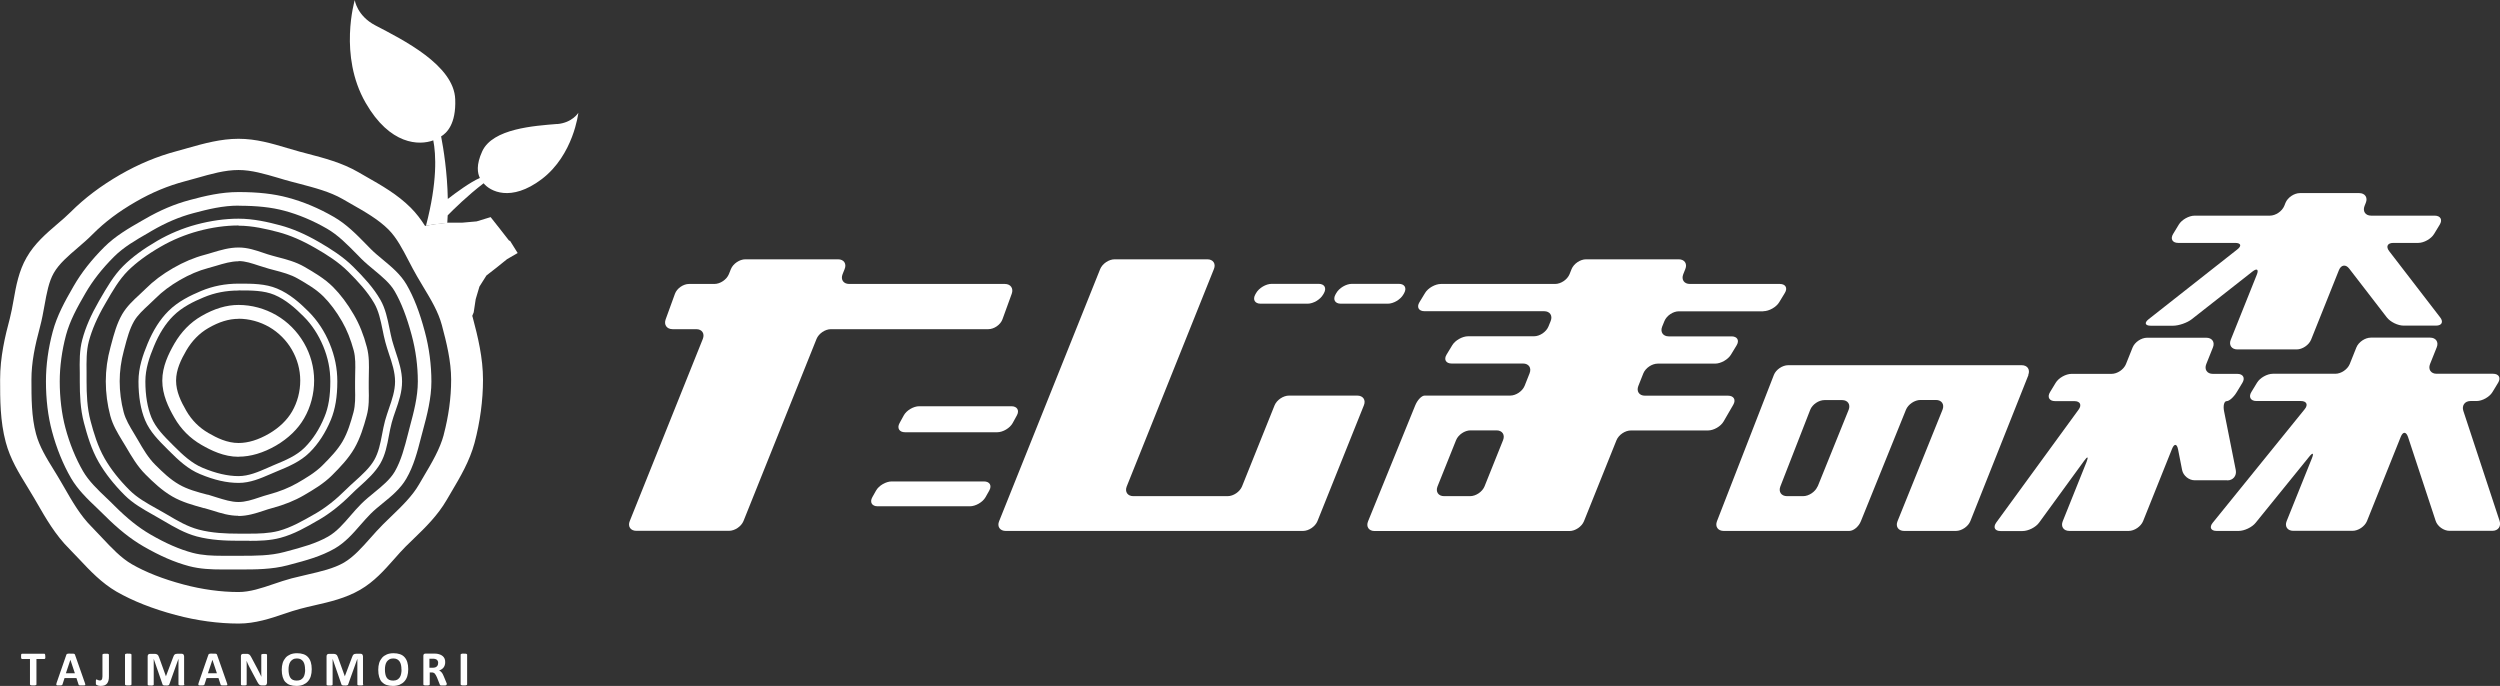<?xml version="1.0" encoding="UTF-8"?>
<svg id="_tajimanomori_logo_2" data-name="tajimanomori_logo 2" xmlns="http://www.w3.org/2000/svg" viewBox="0 0 239.39 65.68">
  <rect x="0" y="0" width="239.39" height="65.68" fill="#333333" stroke="none"/>
  <defs>
    <style>
      .cls-1 {
        fill: #fff;
      }
    </style>
  </defs>
  <g id="_tajimanomori_logo_2-2" data-name="tajimanomori_logo 2">
    <g>
      <g>
        <path class="cls-1" d="M96.97,40.51c-.26.48-.93.88-1.48.88h-8.83c-.55,0-.79-.4-.52-.88l.4-.73c.26-.48.93-.88,1.48-.88h8.83c.55,0,.79.4.52.88l-.4.73Z"/>
        <path class="cls-1" d="M94.37,47.61c-.27.48-.95.87-1.5.87h-8.83c-.55,0-.78-.39-.51-.87l.36-.64c.27-.48.95-.87,1.5-.87h8.83c.55,0,.78.39.51.87l-.36.64Z"/>
        <path class="cls-1" d="M96.88,28.13c.19-.52-.11-.94-.66-.94h-14.91c-.55,0-.83-.42-.63-.93l.2-.5c.21-.51-.08-.93-.63-.93h-8.88c-.55,0-1.17.42-1.38.93l-.2.5c-.21.51-.82.93-1.38.93h-2.43c-.55,0-1.16.42-1.35.94l-.89,2.45c-.19.52.11.94.66.94h2.27c.55,0,.83.42.63.93l-7,17.45c-.21.51.08.93.63.93h8.88c.55,0,1.17-.42,1.38-.93l7-17.45c.21-.51.82-.93,1.38-.93h15.07c.55,0,1.16-.42,1.35-.94l.89-2.45Z"/>
        <path class="cls-1" d="M123.43,37.88c-.55,0-1.17.42-1.38.93l-3.12,7.77c-.21.51-.82.93-1.38.93h-9.03c-.55,0-.83-.42-.63-.93l8.35-20.82c.21-.51-.08-.93-.63-.93h-8.88c-.55,0-1.17.42-1.38.93l-9.68,24.15c-.21.51.08.93.63.93h28.47c.55,0,1.17-.42,1.38-.93l4.45-11.1c.21-.51-.08-.93-.63-.93h-6.55Z"/>
        <path class="cls-1" d="M126.7,28.2c-.27.48-.94.88-1.49.88h-4.5c-.55,0-.78-.39-.51-.88l.08-.14c.27-.48.94-.88,1.49-.88h4.5c.55,0,.78.39.51.88l-.08.14Z"/>
        <path class="cls-1" d="M134.38,28.2c-.27.48-.94.88-1.49.88h-4.5c-.55,0-.78-.39-.51-.88l.08-.14c.27-.48.94-.88,1.49-.88h4.5c.55,0,.78.39.51.88l-.08.14Z"/>
        <path class="cls-1" d="M168.85,29.8c.55,0,1.24-.39,1.52-.86l.54-.89c.29-.47.07-.86-.48-.86h-8.62c-.55,0-.83-.42-.63-.93l.2-.5c.21-.51-.08-.93-.63-.93h-8.88c-.55,0-1.17.42-1.38.93l-.2.5c-.21.51-.82.93-1.38.93h-10.93c-.55,0-1.24.39-1.52.86l-.54.89c-.29.47-.07.86.48.86h11.46c.55,0,.83.42.63.93l-.22.54c-.21.51-.82.93-1.38.93h-6.31c-.55,0-1.24.39-1.52.86l-.54.89c-.29.47-.07.86.48.86h6.84c.55,0,.83.42.63.93l-.48,1.21c-.21.51-.82.93-1.38.93h-8.19c-.29,0-.69.42-.9.93l-4.52,11.11c-.21.51.07.93.62.93h18.67c.55,0,1.17-.42,1.38-.93l3.12-7.77c.21-.51.82-.93,1.38-.93h7.38c.55,0,1.23-.39,1.5-.87l.92-1.59c.28-.48.05-.87-.5-.87h-7.96c-.55,0-.83-.42-.63-.93l.48-1.21c.21-.51.82-.93,1.38-.93h5.49c.55,0,1.24-.39,1.52-.86l.54-.89c.29-.47.07-.86-.48-.86h-6.02c-.55,0-.83-.42-.63-.93l.22-.54c.21-.51.82-.93,1.38-.93h8.09ZM142.15,46.58c-.21.51-.82.93-1.38.93h-2.49c-.55,0-.83-.42-.63-.93l1.78-4.44c.21-.51.82-.93,1.38-.93h2.49c.55,0,.83.42.63.93l-1.78,4.44Z"/>
        <path class="cls-1" d="M194.22,35.9c.2-.51-.08-.93-.63-.93h-22.36c-.55,0-1.17.42-1.37.93l-5.45,14.01c-.2.51.09.93.64.93h12.03c.41,0,.91-.42,1.11-.93l4.32-10.68c.21-.51.83-.93,1.38-.93h1.49c.55,0,.83.42.63.93l-4.31,10.68c-.21.51.08.93.63.93h4.96c.55,0,1.17-.42,1.38-.93l5.57-14.01ZM174.04,46.58c-.21.51-.83.93-1.38.93h-1.54c-.55,0-.84-.42-.64-.93l2.86-7.34c.2-.51.81-.93,1.37-.93h1.68c.55,0,.83.42.63.93l-2.97,7.35Z"/>
        <g>
          <path class="cls-1" d="M213.28,46c.55,0,.91-.44.81-.98l-1.12-5.63c-.11-.54,0-.98.25-.98s.68-.39.96-.86l.54-.89c.29-.47.07-.86-.48-.86h-2.35c-.55,0-.83-.42-.63-.93l.64-1.6c.21-.51-.08-.93-.63-.93h-5.68c-.55,0-1.17.42-1.38.93l-.64,1.6c-.21.51-.82.93-1.38.93h-3.83c-.55,0-1.24.39-1.52.86l-.54.89c-.29.47-.07.86.48.86h1.85c.55,0,.74.36.41.81l-7.89,10.82c-.32.45-.14.81.41.81h2.11c.55,0,1.27-.36,1.59-.81l4.32-5.93c.32-.45.42-.39.22.12l-2.28,5.68c-.21.51.08.93.63.93h5.68c.55,0,1.17-.42,1.38-.93l2.78-6.94c.21-.51.46-.49.57.05l.39,1.99c.11.54.65.98,1.2.98h3.11Z"/>
          <path class="cls-1" d="M237.15,38.4c.55,0,1.24-.39,1.52-.86l.54-.89c.29-.47.07-.86-.48-.86h-5.41c-.55,0-.83-.42-.63-.93l.64-1.6c.21-.51-.08-.93-.63-.93h-5.68c-.55,0-1.17.42-1.38.93l-.64,1.6c-.21.51-.82.93-1.38.93h-5.98c-.55,0-1.24.39-1.52.86l-.54.89c-.29.47-.07.86.48.86h4.26c.55,0,.72.35.37.78l-8.81,10.88c-.35.43-.18.78.37.78h2.11c.55,0,1.29-.35,1.63-.78l5.13-6.33c.35-.43.46-.36.26.15l-2.42,6.02c-.21.51.08.93.63.93h5.68c.55,0,1.17-.42,1.38-.93l3.24-8.08c.21-.51.51-.5.69.02l2.65,8.04c.17.52.77.95,1.32.95h4.11c.55,0,.86-.43.69-.95l-3.47-10.53c-.17-.52.14-.95.69-.95h.59Z"/>
          <path class="cls-1" d="M208.08,31.19c.55,0,1.36-.28,1.79-.62l5.82-4.57c.43-.34.62-.2.41.31l-2.49,6.22c-.21.51.08.93.63.93h5.68c.55,0,1.17-.42,1.38-.93l2.67-6.67c.21-.51.65-.57.98-.14l3.6,4.67c.34.44,1.06.79,1.61.79h3.11c.55,0,.73-.36.39-.79l-4.88-6.34c-.34-.44-.16-.79.39-.79h2.39c.55,0,1.24-.39,1.52-.86l.54-.89c.29-.47.07-.86-.48-.86h-6.09c-.55,0-.83-.42-.63-.93l.12-.3c.21-.51-.08-.93-.63-.93h-5.68c-.55,0-1.17.42-1.38.93l-.12.3c-.21.51-.82.93-1.38.93h-7.2c-.55,0-1.24.39-1.52.86l-.54.89c-.29.47-.07.86.48.86h5.46c.55,0,.65.28.21.62l-8.5,6.69c-.43.34-.34.62.21.62h2.11Z"/>
        </g>
      </g>
      <path class="cls-1" d="M53.36,11.87c-2.18.18-6.17.43-7.18,2.61-.61,1.32-.45,2.12-.23,2.56-.92.4-2.28,1.4-3.07,2.01-.05-2.56-.41-4.79-.64-5.99.53-.32,1.44-1.17,1.35-3.55-.11-3.27-5.01-5.7-7.65-7.08-1.76-.92-1.97-2.42-1.97-2.42,0,0-1.57,5.3,1.04,9.83,2.33,4.06,5.14,4.1,6.48,3.6.26,1.34.41,3.95-.7,8.18l.75-.13,1.29-.14c.01-.24.03-.49.04-.73.58-.59,1.91-1.9,3.44-3.07.6.75,2.6,1.85,5.57-.4,3.05-2.32,3.5-6.35,3.5-6.35,0,0-.57.95-2.02,1.08Z"/>
      <path class="cls-1" d="M40.23,7c-1.8-1.86-5.54-4.18-5.54-4.18,0,0,1.97,1.49,3.68,3.27-.14-.06-.3-.11-.48-.16-1.08-.26-2.96-.24-2.96-.24,0,0,2.02.17,3.19.71.48.22.86.46,1.1.64.33.39.63.78.88,1.17.24.37.45.73.63,1.06-.32-.24-.75-.45-1.32-.59-1.46-.35-4.01-.33-4.01-.33,0,0,2.73.22,4.32.96.61.28,1.1.59,1.44.83.45.98.64,1.65.64,1.65,0,0,.81-2.31-1.58-4.79Z"/>
      <path class="cls-1" d="M49.58,14.26c.22-.06.55-.13.95-.16.99-.07,2.47.35,2.47.35,0,0-1.34-.52-2.17-.62-.14-.02-.26-.02-.38-.02,1.7-.82,3.49-1.35,3.49-1.35,0,0-3.28.65-5.06,1.5-2.36,1.13-2.4,2.99-2.4,2.99,0,0,.31-.42.89-1,.3-.08.73-.17,1.24-.21,1.33-.1,3.34.47,3.34.47,0,0-1.81-.7-2.94-.84-.44-.05-.8-.01-1.1.07.22-.19.46-.39.73-.59.28-.21.61-.41.94-.6Z"/>
      <path class="cls-1" d="M48.77,23.07l-.89-1.14-.9-1.14-1.34.41-1.36.12h-1.38s-1.36.16-1.36.16l-.84.15c-.39-.61-.83-1.2-1.37-1.74-1.27-1.27-2.8-2.14-4.28-2.98-.24-.14-.49-.28-.73-.42-1.57-.91-3.27-1.35-4.91-1.78-.24-.06-.48-.12-.72-.19-.4-.11-.81-.23-1.21-.35-1.45-.43-2.95-.88-4.64-.88s-3.32.45-4.84.88c-.35.1-.69.2-1.03.29-1.93.51-3.71,1.26-5.47,2.27-1.85,1.07-3.4,2.24-4.73,3.57-.39.39-.82.76-1.28,1.15-1.07.92-2.18,1.87-2.94,3.2-.75,1.3-1.01,2.72-1.25,4.09-.11.62-.22,1.21-.36,1.76-.45,1.68-.93,3.67-.93,5.87,0,1.86,0,3.96.54,5.97.43,1.62,1.26,2.96,2.06,4.26.22.36.44.72.65,1.08l.25.43c.88,1.53,1.79,3.12,3.14,4.46.32.32.63.65.94.98,1.05,1.12,2.14,2.27,3.56,3.1,1.55.89,3.46,1.65,5.68,2.24,2.01.54,4.1.82,6.03.82,1.58,0,3.05-.49,4.34-.93.54-.18,1.04-.35,1.54-.48.45-.12.91-.23,1.4-.34,1.45-.33,2.96-.68,4.34-1.48,1.35-.78,2.32-1.88,3.26-2.94.38-.43.73-.83,1.1-1.2.25-.25.5-.49.76-.74,1.14-1.1,2.31-2.24,3.18-3.74.14-.25.29-.5.44-.75.86-1.45,1.75-2.96,2.22-4.7.53-1.99.81-4.08.81-6.04,0-2.11-.49-4.12-.99-6-.01-.04-.02-.08-.04-.12l.14-.34.19-1.26.36-1.21.67-1.06.99-.77.98-.79,1.02-.59-.75-1.2ZM42.49,41.64c-.36,1.35-1.14,2.67-1.9,3.95-.15.26-.3.52-.45.77-.66,1.14-1.63,2.08-2.67,3.08-.26.26-.53.51-.79.77-.44.44-.84.89-1.23,1.33-.82.92-1.59,1.79-2.51,2.33-.99.57-2.21.85-3.51,1.15-.49.11-1,.23-1.5.36-.59.16-1.17.35-1.72.54-1.17.4-2.28.77-3.37.77-1.68,0-3.5-.25-5.26-.72-1.96-.52-3.63-1.18-4.95-1.94-1.04-.6-1.93-1.55-2.87-2.55-.33-.36-.67-.71-1-1.05-1.07-1.07-1.84-2.41-2.66-3.84l-.25-.43c-.22-.39-.46-.77-.69-1.15-.72-1.16-1.39-2.26-1.71-3.46-.44-1.63-.44-3.44-.44-5.2,0-1.65.33-3.23.83-5.09.18-.67.3-1.35.42-2.01.21-1.17.41-2.27.89-3.11.51-.89,1.38-1.63,2.3-2.42.48-.41.98-.84,1.44-1.31,1.16-1.16,2.46-2.14,4.11-3.09,1.52-.88,3.07-1.53,4.74-1.97.36-.1.72-.2,1.09-.3,1.38-.39,2.68-.77,4.01-.77,1.25,0,2.48.37,3.79.75.43.13.86.26,1.29.37.24.07.49.13.73.19,1.51.4,2.94.77,4.16,1.47.25.14.5.29.75.43,1.37.78,2.66,1.51,3.64,2.49.79.79,1.35,1.88,1.95,3.03.25.48.51.98.79,1.46.19.33.38.65.58.98.75,1.24,1.45,2.41,1.79,3.68.45,1.68.89,3.47.89,5.22s-.25,3.53-.71,5.27Z"/>
      <g>
        <path class="cls-1" d="M23.88,51.78h-1.05c-1.21,0-2.62-.05-3.98-.41-1.16-.31-2.17-.9-3.14-1.47l-.45-.26c-.2-.12-.41-.23-.61-.35-.94-.53-1.92-1.08-2.71-1.87-1.04-1.04-1.86-2.08-2.49-3.17-.7-1.22-1.1-2.58-1.41-3.76-.35-1.32-.4-2.68-.4-3.96,0-.28,0-.55,0-.82-.02-1.06-.04-2.15.24-3.19.31-1.17.84-2.38,1.6-3.7l.11-.19c.64-1.1,1.29-2.24,2.2-3.15.84-.84,1.91-1.63,3.27-2.42,1.17-.68,2.47-1.22,3.75-1.56,1.39-.37,2.74-.56,4.03-.56,1.42,0,2.82.32,4.01.64,1.18.32,2.39.84,3.7,1.6,1.07.62,2.29,1.38,3.28,2.37s1.91,1.97,2.59,3.15c.48.83.68,1.8.87,2.73.08.39.16.79.26,1.17.1.36.22.72.34,1.1.3.9.61,1.84.61,2.84s-.31,1.9-.62,2.78c-.14.4-.27.77-.37,1.15-.11.4-.19.83-.27,1.25-.17.91-.35,1.85-.82,2.66-.5.86-1.24,1.53-1.96,2.18-.28.25-.56.51-.82.77-1.04,1.04-2.07,1.85-3.14,2.47l-.06.03c-1.12.65-2.28,1.32-3.59,1.67-1,.27-2.05.29-2.97.29ZM22.84,21.59c-1.23,0-2.53.18-3.86.54-1.22.33-2.47.84-3.59,1.49-1.32.76-2.34,1.52-3.14,2.31-.85.85-1.48,1.95-2.09,3.01l-.11.19c-.74,1.27-1.24,2.43-1.54,3.54-.25.94-.23,1.95-.22,3,0,.28,0,.56,0,.84,0,1.23.05,2.55.38,3.79.3,1.14.69,2.45,1.35,3.6.6,1.04,1.38,2.03,2.38,3.03.73.73,1.62,1.23,2.57,1.76.21.12.41.23.62.35l.45.26c.98.58,1.9,1.12,2.98,1.41,1.28.34,2.64.39,3.81.39h1.05c.87,0,1.87-.02,2.79-.26,1.22-.33,2.35-.98,3.43-1.6l.06-.03c1.02-.59,2-1.36,3-2.36.27-.27.57-.54.85-.79.68-.62,1.39-1.25,1.83-2.02.41-.72.58-1.56.75-2.46.08-.43.17-.87.28-1.29.11-.4.25-.8.38-1.19.29-.83.58-1.69.58-2.57s-.29-1.78-.58-2.63c-.12-.37-.25-.76-.35-1.14-.11-.4-.19-.81-.27-1.2-.19-.92-.37-1.79-.8-2.53-.64-1.11-1.57-2.1-2.48-3.01-.93-.93-2.06-1.64-3.14-2.26-1.26-.73-2.42-1.23-3.54-1.53-1.14-.3-2.49-.62-3.83-.62Z"/>
        <path class="cls-1" d="M21.25,54.53c-1.01,0-2.09-.04-3.15-.32-1.38-.37-2.77-.97-4.38-1.9-1.22-.71-2.4-1.65-3.71-2.96-.24-.24-.49-.48-.74-.72-.9-.85-1.82-1.74-2.47-2.85-.76-1.31-1.39-2.86-1.82-4.48-.39-1.45-.58-3.06-.58-4.78,0-1.56.22-3.16.65-4.77.41-1.53,1.15-2.88,2-4.35.75-1.3,1.71-2.52,2.93-3.74,1.06-1.06,2.34-1.8,3.58-2.51l.3-.17c1.48-.86,2.86-1.44,4.32-1.83,1.45-.39,2.99-.76,4.66-.76,1.88,0,3.38.17,4.72.53,1.5.4,2.97,1.02,4.39,1.84,1.22.7,2.18,1.68,3.11,2.63.15.16.31.31.46.47.35.35.74.67,1.15,1.01.83.69,1.69,1.4,2.26,2.38.69,1.19,1.25,2.63,1.75,4.51.42,1.55.63,3.21.63,4.78s-.41,3.2-.82,4.7c-.07.24-.12.46-.18.68-.34,1.33-.7,2.71-1.4,3.91-.56.97-1.42,1.68-2.25,2.35-.42.34-.82.67-1.17,1.02-.33.33-.63.68-.96,1.05-.72.83-1.47,1.69-2.47,2.27-1.32.76-2.81,1.16-4.26,1.54l-.26.07c-1.5.4-3.1.4-4.51.4h-.2c-.27,0-.53,0-.79,0-.27,0-.53,0-.79,0ZM22.84,19.69c-1.5,0-2.9.34-4.32.72-1.35.36-2.62.9-4,1.7l-.3.18c-1.22.7-2.37,1.36-3.31,2.3-1.14,1.14-2.03,2.28-2.72,3.47-.81,1.39-1.5,2.66-1.87,4.03-.39,1.47-.6,3-.6,4.43,0,1.59.19,3.13.54,4.44.4,1.51.99,2.95,1.69,4.16.55.95,1.41,1.77,2.24,2.56.26.25.52.49.76.74,1.23,1.23,2.32,2.1,3.44,2.75,1.5.87,2.79,1.43,4.06,1.77.91.24,1.89.28,2.81.28.26,0,.52,0,.78,0,.27,0,.54,0,.81,0h.2c1.39,0,2.84,0,4.17-.36l.26-.07c1.36-.36,2.77-.74,3.94-1.41.82-.47,1.46-1.21,2.14-2,.32-.37.66-.76,1.02-1.12.4-.4.84-.76,1.27-1.11.77-.63,1.5-1.23,1.95-1.99.61-1.05.94-2.33,1.26-3.58.06-.22.11-.44.17-.66.39-1.45.78-2.91.78-4.39s-.2-3-.59-4.44c-.47-1.75-1-3.12-1.62-4.19-.45-.78-1.18-1.38-1.96-2.03-.42-.35-.85-.7-1.24-1.09-.16-.16-.31-.32-.47-.48-.91-.92-1.77-1.8-2.83-2.41-1.32-.76-2.69-1.34-4.07-1.71-1.23-.33-2.62-.48-4.38-.48Z"/>
        <path class="cls-1" d="M22.84,49.39c-.89,0-1.7-.25-2.48-.5-.26-.08-.52-.16-.78-.23h-.05c-1.03-.29-2.09-.57-3.05-1.13-.98-.57-1.8-1.35-2.55-2.1-.79-.79-1.33-1.73-1.86-2.63l-.03-.05c-.11-.19-.22-.38-.34-.56-.44-.73-.9-1.48-1.14-2.38-.28-1.06-.43-2.17-.43-3.29s.15-2.18.45-3.28l.07-.26c.26-.98.53-1.99,1.05-2.89.44-.75,1.06-1.33,1.66-1.88.2-.19.41-.38.6-.57.73-.73,1.58-1.37,2.62-1.97,1.01-.58,2-1,3.02-1.27.24-.06.48-.14.72-.21.8-.24,1.62-.49,2.53-.49.86,0,1.62.26,2.36.51.3.1.58.2.86.27l.44.12c.89.23,1.82.47,2.66.96.89.52,1.9,1.1,2.72,1.92.71.71,1.39,1.61,2,2.67.52.89.94,1.93,1.24,3.09.23.86.21,1.73.19,2.57,0,.24-.01.48-.01.72s0,.46,0,.69c.02.85.04,1.74-.2,2.6-.28,1.04-.62,2.15-1.18,3.12-.56.96-1.32,1.76-2.13,2.57-.82.82-1.82,1.4-2.69,1.91-.89.52-1.89.92-3.04,1.23-.27.07-.55.16-.84.26-.76.25-1.54.5-2.41.5ZM22.84,25.02c-.71,0-1.41.21-2.14.43-.26.08-.51.15-.77.22-.91.24-1.79.62-2.7,1.14-.94.55-1.69,1.11-2.34,1.76-.21.21-.42.41-.64.61-.55.51-1.07.99-1.41,1.57-.43.75-.67,1.63-.91,2.56l-.07.26c-.27,1-.4,1.99-.4,2.94,0,1,.13,2,.38,2.95.19.72.58,1.36.99,2.04.12.19.24.39.35.59l.03.05c.5.87.98,1.69,1.65,2.36.72.72,1.43,1.4,2.28,1.89.81.47,1.74.72,2.73.98h.05c.28.09.55.17.83.26.72.22,1.39.44,2.08.44s1.31-.21,2-.44c.3-.1.6-.2.91-.28,1.04-.28,1.93-.64,2.72-1.09.81-.47,1.72-1,2.42-1.7.74-.74,1.44-1.47,1.92-2.29.49-.84.79-1.84,1.05-2.8.18-.69.17-1.44.15-2.23,0-.24,0-.48,0-.72,0-.25,0-.51.01-.76.02-.78.04-1.52-.14-2.2-.28-1.04-.65-1.97-1.11-2.77-.55-.96-1.16-1.77-1.79-2.4-.69-.69-1.58-1.21-2.45-1.71-.69-.4-1.49-.61-2.33-.83l-.45-.12c-.32-.09-.64-.19-.94-.29-.67-.22-1.3-.44-1.94-.44Z"/>
        <path class="cls-1" d="M22.84,46.24c-1.12,0-2.32-.27-3.68-.84-1.17-.48-2.07-1.33-2.97-2.23l-.17-.17c-.82-.82-1.67-1.66-2.13-2.77-.42-1.01-.63-2.26-.63-3.71,0-1.32.42-2.52.87-3.61.54-1.3,1.19-2.32,1.99-3.12.94-.94,2.12-1.5,3.14-1.93,1.13-.47,2.31-.7,3.59-.7h.1c1.21,0,2.45,0,3.58.47,1.21.5,2.2,1.39,3.01,2.2.86.86,1.54,1.89,2.03,3.08.49,1.19.73,2.37.73,3.61,0,1.49-.2,2.65-.61,3.66-.52,1.25-1.2,2.31-2.04,3.14-.88.88-2.03,1.36-3.15,1.82l-.07.03c-.18.07-.36.15-.54.23-.95.41-1.93.84-3.04.84ZM22.84,27.82c-1.19,0-2.28.21-3.33.65-.96.4-2.07.93-2.93,1.79-.74.74-1.34,1.69-1.84,2.9-.43,1.03-.82,2.15-.82,3.36,0,1.36.2,2.52.58,3.46.41.99,1.21,1.79,1.98,2.56l.17.17c.85.85,1.7,1.65,2.76,2.09,1.27.53,2.4.79,3.43.79.97,0,1.89-.4,2.78-.79.19-.08.37-.16.55-.24l.07-.03c1.11-.46,2.15-.89,2.94-1.68.77-.77,1.41-1.75,1.89-2.93.39-.93.56-2.01.56-3.41,0-1.15-.22-2.25-.68-3.36-.46-1.1-1.09-2.07-1.89-2.86-.76-.76-1.69-1.6-2.79-2.06-1.01-.42-2.19-.42-3.33-.42h-.1Z"/>
        <path class="cls-1" d="M22.84,43.74c-1.4,0-2.63-.61-3.55-1.14-1.09-.63-1.96-1.5-2.59-2.6-.57-.99-1.16-2.19-1.16-3.55s.59-2.55,1.16-3.55c.66-1.13,1.52-2.02,2.58-2.63,1.24-.72,2.41-1.07,3.56-1.07,1.26,0,2.51.34,3.62.98,1.09.63,2,1.55,2.64,2.65.64,1.1.98,2.35.98,3.61s-.33,2.54-.96,3.62c-.59,1.03-1.52,1.92-2.68,2.6-1.23.71-2.44,1.07-3.59,1.07ZM22.84,30.53c-.92,0-1.87.29-2.9.89-.85.49-1.56,1.22-2.1,2.14-.51.88-.98,1.84-.98,2.89s.47,2.01.98,2.89c.52.9,1.23,1.61,2.11,2.12.82.48,1.81.96,2.89.96.92,0,1.9-.3,2.93-.9.96-.56,1.72-1.29,2.2-2.12.51-.88.78-1.91.78-2.96s-.28-2.05-.8-2.95c-.51-.89-1.28-1.66-2.16-2.17-.9-.52-1.93-.8-2.96-.8Z"/>
      </g>
      <g>
        <path class="cls-1" d="M4.34,62.85s0,.08,0,.12,0,.06-.02.08c0,.02-.02.03-.03.04-.01,0-.02.01-.04.01h-.76v2.44s0,.03-.02.04c-.01.01-.03.02-.05.03s-.05.01-.09.02-.09,0-.15,0-.11,0-.15,0c-.04,0-.07-.01-.09-.02s-.04-.02-.05-.03c-.01-.01-.02-.03-.02-.04v-2.44h-.76s-.03,0-.04-.01c-.01,0-.02-.02-.03-.04,0-.02-.01-.05-.02-.08s0-.07,0-.12,0-.09,0-.12,0-.06.02-.08c0-.02.02-.03.03-.04.01,0,.02-.01.04-.01h2.13s.03,0,.04.01c.01,0,.02.02.03.04,0,.02.01.05.02.08s0,.07,0,.12Z"/>
        <path class="cls-1" d="M8.13,65.4c.02.06.03.1.04.13,0,.03,0,.06-.02.07-.02.02-.05.03-.09.03-.04,0-.1,0-.18,0s-.14,0-.19,0c-.04,0-.08,0-.1-.01s-.04-.02-.05-.03c0-.01-.02-.03-.02-.05l-.2-.61h-1.14l-.19.59s-.01.04-.02.05-.03.03-.05.04c-.02,0-.05.01-.1.02-.04,0-.1,0-.16,0-.07,0-.13,0-.17,0-.04,0-.07-.02-.08-.03-.02-.02-.02-.04-.02-.08,0-.03.02-.08.03-.13l.93-2.68s.02-.05.03-.06c.01-.02.03-.03.06-.04.03,0,.07-.01.11-.02s.11,0,.19,0c.09,0,.17,0,.22,0s.1,0,.13.02c.03,0,.05.02.07.04.01.02.02.04.03.07l.94,2.68ZM6.74,63.18h0l-.43,1.29h.86l-.43-1.29Z"/>
        <path class="cls-1" d="M10.43,64.79c0,.14-.01.26-.04.37-.03.11-.07.2-.13.28-.06.08-.14.14-.24.18-.1.04-.22.06-.37.06-.05,0-.09,0-.14-.01-.05,0-.09-.02-.13-.03s-.07-.02-.1-.04c-.03-.01-.05-.02-.06-.03,0,0-.02-.02-.02-.03,0-.01-.01-.03-.02-.04,0-.02,0-.04,0-.07,0-.03,0-.06,0-.1,0-.05,0-.1,0-.13s0-.07.01-.09.01-.04.02-.04c.01,0,.02-.01.04-.01.01,0,.03,0,.05.02s.04.02.06.03.05.02.08.03c.03,0,.07.02.11.02s.08,0,.11-.02c.03-.01.06-.03.08-.06.02-.03.04-.07.05-.12.01-.05.02-.11.02-.19v-2.08s0-.03.02-.04c.01-.01.03-.02.05-.03.02,0,.05-.01.09-.02.04,0,.09,0,.15,0s.11,0,.15,0,.07,0,.09.02c.02,0,.04.02.05.03.01.01.02.03.02.04v2.1Z"/>
        <path class="cls-1" d="M12.59,65.54s0,.03-.02.04c-.01.01-.03.02-.05.03s-.05.01-.09.02-.09,0-.15,0-.11,0-.15,0-.07-.01-.09-.02-.04-.02-.05-.03c-.01-.01-.02-.03-.02-.04v-2.86s0-.03.02-.04c.01-.01.03-.02.05-.03.02,0,.06-.01.09-.02s.09,0,.15,0,.11,0,.15,0,.07.01.09.02.04.02.05.03c.01.01.02.03.02.04v2.86Z"/>
        <path class="cls-1" d="M17.67,65.54s0,.03-.01.04c0,.01-.02.02-.05.03-.02,0-.05.01-.09.02-.04,0-.08,0-.14,0s-.1,0-.14,0-.07-.01-.09-.02-.04-.02-.05-.03c0-.01-.01-.03-.01-.04v-2.46h0l-.88,2.46s-.02.04-.03.05-.03.02-.06.03c-.02,0-.05.01-.09.02s-.08,0-.14,0-.1,0-.14,0-.07-.01-.09-.02c-.02,0-.04-.02-.06-.03-.01-.01-.02-.03-.03-.04l-.85-2.46h0v2.46s0,.03-.01.04c0,.01-.02.02-.05.03s-.05.01-.09.02-.08,0-.14,0-.1,0-.14,0c-.04,0-.07-.01-.09-.02-.02,0-.04-.02-.05-.03,0-.01-.01-.03-.01-.04v-2.7c0-.08.02-.14.06-.18.04-.04.1-.06.17-.06h.4c.07,0,.13,0,.18.02.05.01.1.03.13.06.04.03.07.06.09.11s.05.1.07.16l.65,1.8h0l.68-1.8c.02-.07.04-.12.07-.17.02-.05.05-.08.08-.11.03-.03.07-.05.11-.06s.09-.02.15-.02h.41s.08,0,.11.02c.03.01.06.03.07.05.02.02.03.05.04.08.01.03.02.07.02.1v2.7Z"/>
        <path class="cls-1" d="M21.73,65.4c.02.06.03.1.04.13,0,.03,0,.06-.02.07-.02.02-.05.03-.09.03-.04,0-.1,0-.18,0s-.14,0-.19,0c-.04,0-.08,0-.1-.01s-.04-.02-.05-.03c0-.01-.02-.03-.02-.05l-.2-.61h-1.14l-.19.59s-.01.04-.02.05-.03.03-.05.04c-.02,0-.05.01-.1.02-.04,0-.1,0-.16,0-.07,0-.13,0-.17,0-.04,0-.07-.02-.08-.03-.02-.02-.02-.04-.02-.08,0-.03.02-.08.03-.13l.93-2.68s.02-.05.03-.06c.01-.02.03-.03.06-.04.03,0,.07-.01.11-.02s.11,0,.19,0c.09,0,.17,0,.22,0s.1,0,.13.02c.03,0,.05.02.07.04.01.02.02.04.03.07l.94,2.68ZM20.34,63.18h0l-.43,1.29h.86l-.43-1.29Z"/>
        <path class="cls-1" d="M25.56,65.41s0,.07-.02.1-.03.05-.05.07c-.02.02-.05.03-.07.04-.03,0-.06.01-.09.01h-.26c-.05,0-.1,0-.14-.02-.04-.01-.08-.03-.11-.06-.03-.03-.07-.07-.1-.12-.03-.05-.07-.11-.11-.19l-.75-1.41c-.04-.08-.09-.17-.13-.27s-.09-.19-.12-.28h0c0,.11.01.22.01.34,0,.11,0,.23,0,.34v1.58s0,.03-.01.04c0,.01-.02.02-.04.03-.02,0-.05.02-.09.02s-.08,0-.14,0-.1,0-.14,0-.06-.01-.08-.02c-.02,0-.03-.02-.04-.03,0-.01-.01-.03-.01-.04v-2.72c0-.07.02-.13.06-.16s.1-.05.16-.05h.33c.06,0,.11,0,.15.02.04.01.08.03.11.05.03.02.06.06.09.1.03.04.06.09.09.15l.59,1.11c.03.07.07.13.1.2s.07.13.1.19.06.13.09.19c.03.06.06.12.09.19h0c0-.11,0-.22-.01-.34,0-.12,0-.23,0-.34v-1.42s0-.03.01-.04c0-.01.02-.02.05-.03.02,0,.05-.02.09-.02.04,0,.08,0,.14,0,.05,0,.1,0,.13,0s.06.01.08.02c.02,0,.03.02.04.03,0,.01.01.03.01.04v2.72Z"/>
        <path class="cls-1" d="M29.85,64.08c0,.25-.03.48-.09.67-.06.2-.16.37-.28.5-.12.14-.28.24-.46.32-.18.07-.39.11-.63.11s-.44-.03-.62-.09c-.18-.06-.32-.16-.44-.28s-.2-.29-.26-.48c-.06-.19-.09-.43-.09-.69,0-.24.03-.47.09-.66s.16-.36.28-.5c.12-.14.28-.24.46-.32.18-.07.39-.11.63-.11s.43.03.61.09c.18.06.32.15.44.28.12.13.21.29.27.48.06.19.09.42.09.68ZM29.21,64.11c0-.16-.01-.3-.04-.43s-.07-.24-.13-.33c-.06-.09-.14-.16-.24-.22-.1-.05-.22-.08-.37-.08s-.28.03-.38.09-.18.13-.25.23c-.06.1-.11.21-.13.33-.03.13-.04.26-.04.4,0,.17.01.31.04.45.02.13.07.24.13.34s.14.16.24.21c.1.05.23.07.38.07s.28-.03.38-.08c.1-.06.18-.13.25-.23.06-.1.11-.21.13-.34.03-.13.04-.27.04-.41Z"/>
        <path class="cls-1" d="M34.8,65.54s0,.03-.01.04c0,.01-.02.02-.05.03-.02,0-.05.01-.09.02-.04,0-.08,0-.14,0s-.1,0-.14,0-.07-.01-.09-.02-.04-.02-.05-.03c0-.01-.01-.03-.01-.04v-2.46h0l-.88,2.46s-.02.04-.03.05-.03.02-.06.03c-.02,0-.05.01-.09.02s-.08,0-.14,0-.1,0-.14,0-.07-.01-.09-.02c-.02,0-.04-.02-.06-.03-.01-.01-.02-.03-.03-.04l-.85-2.46h0v2.46s0,.03-.01.04c0,.01-.02.02-.05.03s-.05.01-.09.02-.08,0-.14,0-.1,0-.14,0c-.04,0-.07-.01-.09-.02-.02,0-.04-.02-.05-.03,0-.01-.01-.03-.01-.04v-2.7c0-.08.02-.14.06-.18.04-.04.1-.06.17-.06h.4c.07,0,.13,0,.18.02.05.01.1.03.13.06.04.03.07.06.09.11s.05.1.07.16l.65,1.8h0l.68-1.8c.02-.07.04-.12.07-.17.02-.05.05-.08.08-.11.03-.03.07-.05.11-.06s.09-.02.15-.02h.41s.08,0,.11.02c.03.01.06.03.07.05.02.02.03.05.04.08.01.03.02.07.02.1v2.7Z"/>
        <path class="cls-1" d="M39.09,64.08c0,.25-.03.48-.09.67-.06.2-.16.37-.28.5-.12.14-.28.24-.46.32-.18.07-.39.11-.63.11s-.44-.03-.62-.09c-.18-.06-.32-.16-.44-.28s-.2-.29-.26-.48c-.06-.19-.09-.43-.09-.69,0-.24.03-.47.09-.66s.16-.36.28-.5c.12-.14.28-.24.46-.32.18-.07.39-.11.63-.11s.43.03.61.09c.18.06.32.15.44.28.12.13.21.29.27.48.06.19.09.42.09.68ZM38.44,64.11c0-.16-.01-.3-.04-.43s-.07-.24-.13-.33c-.06-.09-.14-.16-.24-.22-.1-.05-.22-.08-.37-.08s-.28.03-.38.09-.18.13-.25.23c-.06.1-.11.21-.13.33-.03.13-.04.26-.04.4,0,.17.01.31.04.45.02.13.07.24.13.34s.14.16.24.21c.1.05.23.07.38.07s.28-.03.38-.08c.1-.06.18-.13.25-.23.06-.1.11-.21.13-.34.03-.13.04-.27.04-.41Z"/>
        <path class="cls-1" d="M42.75,65.55s0,.03,0,.04-.02.02-.04.03-.06.01-.1.02c-.05,0-.11,0-.18,0-.07,0-.12,0-.16,0-.04,0-.07,0-.09-.02-.02,0-.04-.02-.05-.03,0-.01-.02-.03-.02-.05l-.27-.68c-.03-.08-.06-.14-.1-.2-.03-.06-.07-.11-.1-.15-.04-.04-.08-.07-.13-.09-.05-.02-.11-.03-.17-.03h-.19v1.15s0,.03-.02.04c-.01.01-.03.02-.05.03s-.05.01-.09.02c-.04,0-.09,0-.15,0s-.11,0-.15,0-.07-.01-.09-.02-.04-.02-.05-.03c0-.01-.01-.03-.01-.04v-2.75c0-.07.02-.12.05-.15.03-.03.08-.05.13-.05h.78c.08,0,.15,0,.2,0,.05,0,.1,0,.14.01.12.02.23.05.33.09s.18.1.25.16.12.15.16.24.05.2.05.32c0,.1-.01.19-.04.28-.03.08-.06.16-.11.22-.05.07-.11.12-.18.17-.07.05-.16.09-.25.12.05.02.09.05.13.08s.08.07.11.11c.04.04.07.1.1.15.03.06.06.12.09.19l.25.6c.02.06.04.1.05.13,0,.03.01.05.01.06ZM41.96,63.49c0-.1-.02-.18-.07-.25s-.12-.12-.22-.14c-.03,0-.07-.01-.11-.02-.04,0-.09,0-.16,0h-.28v.86h.31c.09,0,.16-.01.23-.03.07-.02.12-.05.16-.09.04-.04.08-.08.1-.14.02-.05.03-.11.03-.18Z"/>
        <path class="cls-1" d="M44.73,65.54s0,.03-.02.04c-.01.01-.03.02-.05.03s-.05.01-.09.02-.09,0-.15,0-.11,0-.15,0-.07-.01-.09-.02-.04-.02-.05-.03c-.01-.01-.02-.03-.02-.04v-2.86s0-.03.02-.04c.01-.01.03-.02.05-.03.02,0,.06-.01.09-.02s.09,0,.15,0,.11,0,.15,0,.07.01.09.02.04.02.05.03c.01.01.02.03.02.04v2.86Z"/>
      </g>
    </g>
  </g>
</svg>
